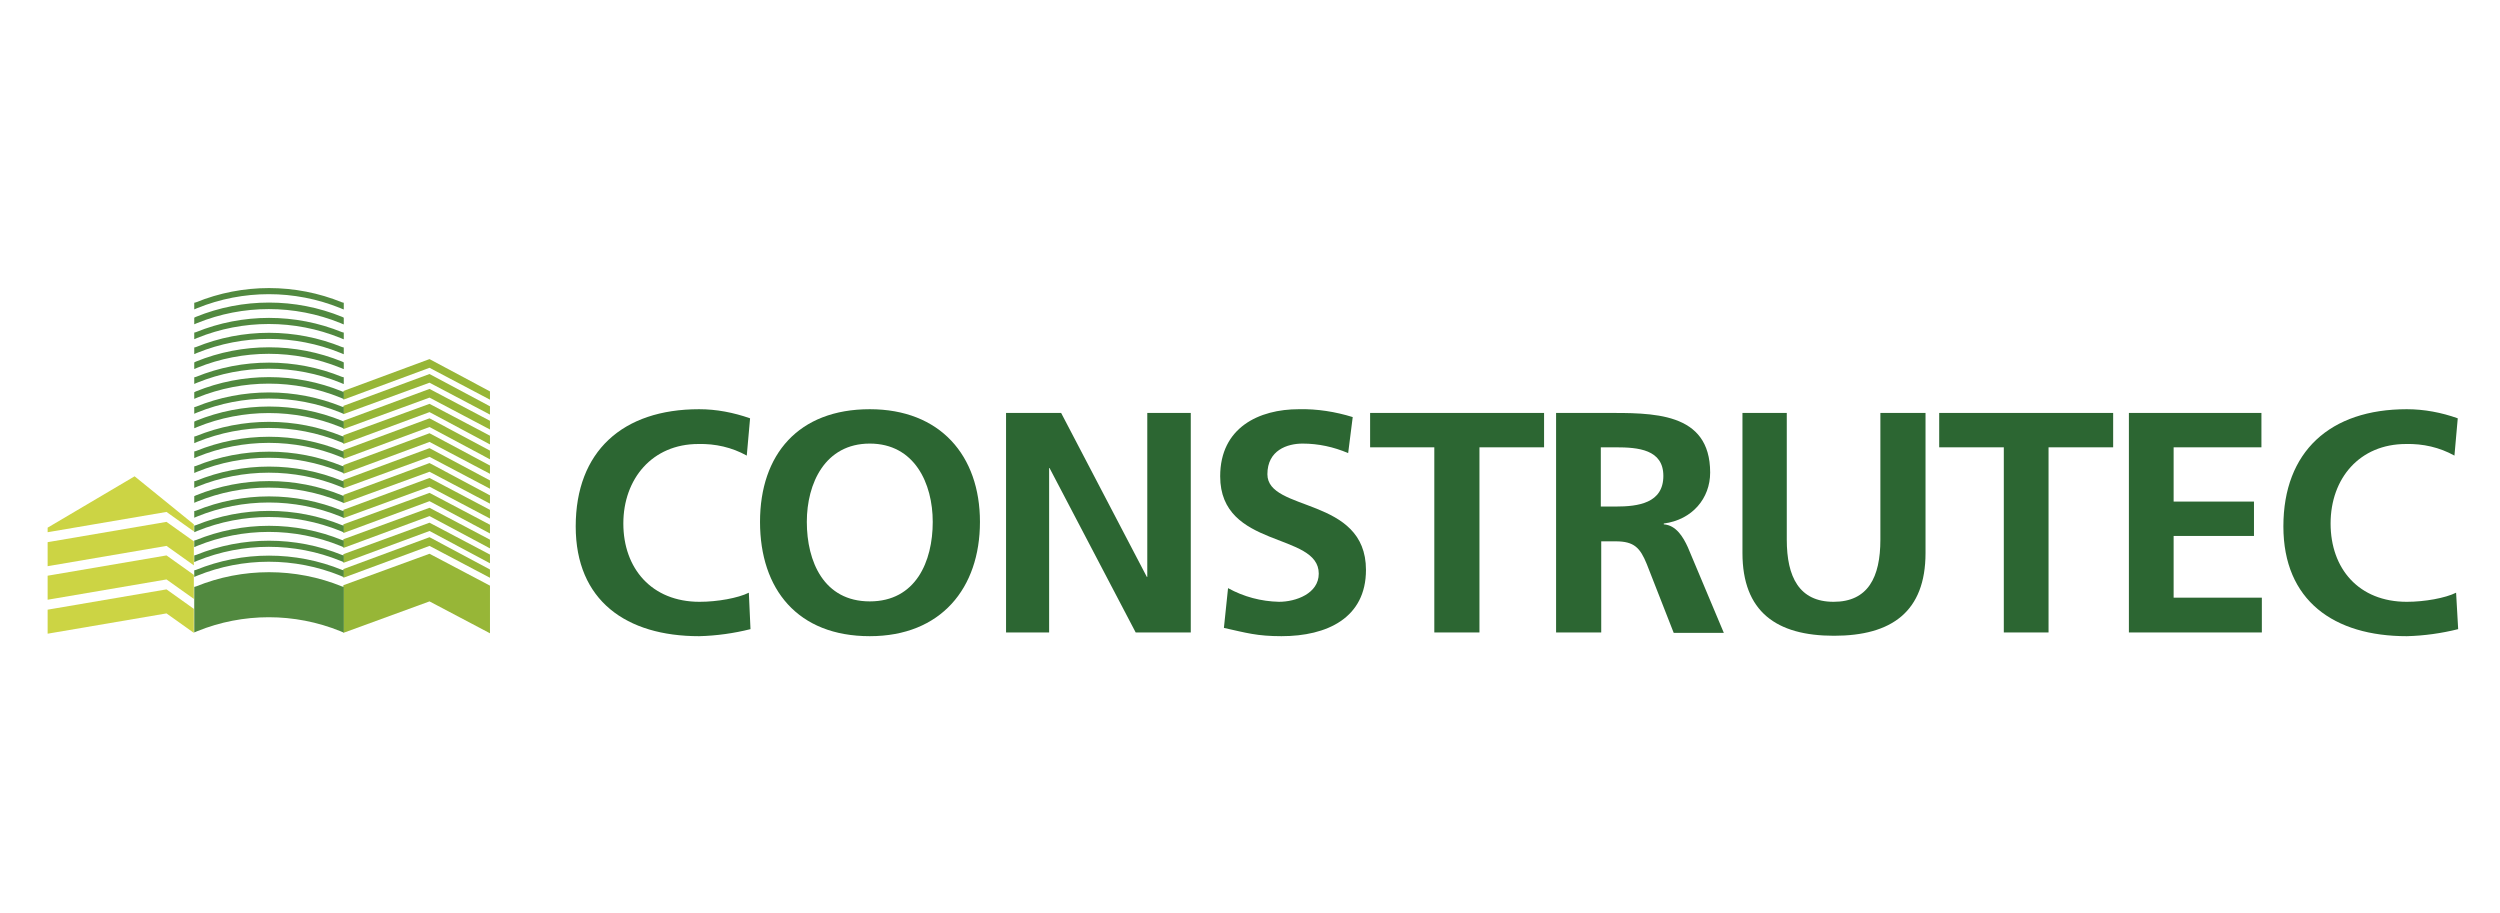 <?xml version="1.0" encoding="utf-8"?>
<!-- Generator: Adobe Illustrator 25.4.8, SVG Export Plug-In . SVG Version: 6.00 Build 0)  -->
<svg version="1.1" id="Capa_1" xmlns="http://www.w3.org/2000/svg" xmlns:xlink="http://www.w3.org/1999/xlink" x="0px" y="0px"
	 viewBox="0 0 603.6 220.4" style="enable-background:new 0 0 603.6 220.4;" xml:space="preserve">
<style type="text/css">
	.st0{fill:#2C6632;}
	.st1{fill:#97B637;}
	.st2{fill:#CCD444;}
	.st3{fill:#51893F;}
</style>
<g id="Capa_2_00000016072826832568929040000018443898438522153125_">
	<g id="Capa_1-2">
		<path class="st0" d="M181.2,151.9c-4,1-8.2,1.6-12.4,1.7c-17.6,0-29.8-8.6-29.8-26.5c0-18.1,11.3-28.3,29.8-28.3
			c4.2,0,8.3,0.8,12.3,2.2l-0.8,9c-3.6-2-7.6-2.9-11.7-2.8c-11.1,0-18.1,8.4-18.1,19.2s6.8,18.9,18.4,18.9c4.3,0,9.3-0.9,11.9-2.2
			L181.2,151.9z"/>
		<path class="st0" d="M210,145.2c11.1,0,15.2-9.6,15.2-19.2c0-9.3-4.4-18.9-15.2-18.9s-15.2,9.6-15.2,18.9
			C194.8,135.6,198.9,145.2,210,145.2 M210,98.8c17,0,26.6,11.2,26.6,27.2s-9.4,27.6-26.6,27.6c-17.4,0-26.5-11.3-26.5-27.6
			S192.8,98.8,210,98.8"/>
		<polygon class="st0" points="242.9,99.7 256.2,99.7 276.9,139.3 277,139.3 277,99.7 287.5,99.7 287.5,152.7 274.2,152.7 
			253.4,113 253.3,113 253.3,152.7 242.9,152.7 		"/>
		<path class="st0" d="M325.5,109.4c-3.5-1.5-7.2-2.3-11-2.3c-3.7,0-8.5,1.6-8.5,7.4c0,9.2,23.8,5.3,23.8,23.1
			c0,11.6-9.4,16-20.4,16c-5.9,0-8.5-0.8-13.9-2l1-9.6c3.8,2.1,8,3.2,12.3,3.3c4.1,0,9.6-2,9.6-6.8c0-10.1-23.8-5.9-23.8-23.5
			c0-11.8,9.4-16.2,19-16.2c4.4-0.1,8.8,0.6,13,1.9L325.5,109.4z"/>
		<polygon class="st0" points="346.3,108 330.8,108 330.8,99.7 372.8,99.7 372.8,108 357.2,108 357.2,152.7 346.3,152.7 		"/>
		<path class="st0" d="M386.5,122.3h3.6c5.4,0,11.5-0.8,11.5-7.4c0-6.4-6.1-6.9-11.5-6.9h-3.6V122.3z M375.6,99.7h11.7
			c11.6,0,25.6-0.4,25.6,14.4c0,6.2-4.3,11.4-11.2,12.3v0.2c3,0.2,4.7,3.1,5.8,5.5l8.7,20.7h-12.1l-6.5-16.6c-1.6-3.9-3-5.5-7.5-5.5
			h-3.5v22h-10.9V99.7z"/>
		<path class="st0" d="M420.5,99.7h10.9v30.6c0,9,3,15,11.3,15s11.3-5.9,11.3-15V99.7h10.9v33.8c0,14.2-8.2,20-22.1,20
			s-22.1-5.8-22.1-20V99.7z"/>
		<polygon class="st0" points="483.8,108 468.2,108 468.2,99.7 510.2,99.7 510.2,108 494.6,108 494.6,152.7 483.8,152.7 		"/>
		<polygon class="st0" points="514,99.7 546,99.7 546,108 524.8,108 524.8,121.1 544.2,121.1 544.2,129.4 524.8,129.4 524.8,144.3 
			546.1,144.3 546.1,152.7 514,152.7 		"/>
		<path class="st0" d="M593.5,151.9c-4,1-8.2,1.6-12.4,1.7c-17.6,0-29.8-8.6-29.8-26.5c0-18.1,11.3-28.3,29.8-28.3
			c4.2,0,8.4,0.8,12.3,2.2l-0.8,9c-3.6-2-7.6-2.9-11.7-2.8c-11.2,0-18.2,8.3-18.2,19.2s6.8,18.9,18.4,18.9c4.3,0,9.3-0.9,11.9-2.2
			L593.5,151.9z"/>
		<polygon class="st1" points="103.7,115.4 82.9,123.1 82.9,125.1 103.7,117.5 118.3,125.2 118.3,123.1 		"/>
		<polygon class="st1" points="103.7,111.8 82.9,119.5 82.9,121.5 103.7,113.9 118.3,121.6 118.3,119.6 		"/>
		<polygon class="st1" points="103.7,108.2 82.9,115.9 82.9,117.9 103.7,110.3 118.3,118 118.3,116 		"/>
		<polygon class="st1" points="103.7,104.6 82.9,112.3 82.9,114.4 103.7,106.7 118.3,114.4 118.3,112.4 		"/>
		<polygon class="st1" points="103.7,101 82.9,108.7 82.9,110.8 103.7,103.1 118.3,110.9 118.3,108.8 		"/>
		<polygon class="st1" points="103.7,97.5 82.9,105.1 82.9,107.2 103.7,99.5 118.3,107.3 118.3,105.2 		"/>
		<polygon class="st1" points="103.7,93.9 82.9,101.6 82.9,103.6 103.7,96 118.3,103.7 118.3,101.6 		"/>
		<polygon class="st1" points="103.7,90.3 82.9,98 82.9,100 103.7,92.4 118.3,100.1 118.3,98.1 		"/>
		<polygon class="st1" points="103.7,86.7 82.9,94.4 82.9,96.5 103.7,88.8 118.3,96.5 118.3,94.5 		"/>
		<polygon class="st2" points="46.8,126.6 32.5,115 11.5,127.4 11.5,128.5 40.2,123.6 46.8,128.3 		"/>
		<polygon class="st2" points="46.8,130.7 40.2,126 11.5,130.9 11.5,136.7 40.2,131.8 46.8,136.5 		"/>
		<polygon class="st2" points="46.8,138.8 40.2,134.1 11.5,139 11.5,144.8 40.2,139.9 46.8,144.6 		"/>
		<polygon class="st2" points="46.8,147 40.2,142.3 11.5,147.2 11.5,153 40.2,148.1 46.8,152.8 		"/>
		<polygon class="st1" points="103.7,119 82.9,126.6 82.9,128.7 103.7,121 118.3,128.8 118.3,126.7 		"/>
		<polygon class="st1" points="103.7,122.6 82.9,130.2 82.9,132.3 103.7,124.6 118.3,132.4 118.3,130.3 		"/>
		<polygon class="st1" points="103.7,126.2 82.9,133.8 82.9,135.9 103.7,128.2 118.3,136 118.3,133.9 		"/>
		<polygon class="st1" points="103.7,129.7 82.9,137.4 82.9,139.5 103.7,131.8 118.3,139.5 118.3,137.5 		"/>
		<polygon class="st1" points="103.7,133.7 82.9,141.3 82.9,152.8 103.7,145.2 118.3,152.9 118.3,141.4 		"/>
		<path class="st3" d="M82.9,152.7l-0.7-0.3c-11.1-4.5-23.5-4.5-34.6,0l-0.7,0.3v-11l0.4-0.1c11.3-4.6,24-4.6,35.3,0l0.4,0.1V152.7z
			"/>
		<path class="st3" d="M82.9,139.3l-0.7-0.3c-11.1-4.5-23.5-4.5-34.6,0l-0.7,0.3v-1.6l0.4-0.1c11.3-4.6,24-4.6,35.3,0l0.4,0.1V139.3
			z"/>
		<path class="st3" d="M82.9,135.7l-0.7-0.3c-11.1-4.5-23.5-4.5-34.6,0l-0.7,0.3v-1.6l0.4-0.1c11.3-4.6,24-4.6,35.3,0l0.4,0.1V135.7
			z"/>
		<path class="st3" d="M82.9,132.1l-0.7-0.3c-11.1-4.5-23.5-4.5-34.6,0l-0.7,0.3v-1.6l0.4-0.1c11.3-4.6,24-4.6,35.3,0l0.4,0.1V132.1
			z"/>
		<path class="st3" d="M82.9,128.5l-0.7-0.3c-11.1-4.5-23.5-4.5-34.6,0l-0.7,0.3v-1.6l0.4-0.1c11.3-4.6,24-4.6,35.3,0l0.4,0.1V128.5
			z"/>
		<path class="st3" d="M82.9,125l-0.7-0.3c-11.1-4.5-23.5-4.5-34.6,0l-0.7,0.3v-1.6l0.4-0.1c11.3-4.6,24-4.6,35.3,0l0.4,0.1V125z"/>
		<path class="st3" d="M82.9,121.4l-0.7-0.3c-11.1-4.5-23.5-4.5-34.6,0l-0.7,0.3v-1.6l0.4-0.2c11.3-4.6,24-4.6,35.3,0l0.4,0.2V121.4
			z"/>
		<path class="st3" d="M82.9,117.8l-0.7-0.3c-11.1-4.5-23.5-4.5-34.6,0l-0.7,0.3v-1.6l0.4-0.1c11.3-4.6,24-4.6,35.3,0l0.4,0.1V117.8
			z"/>
		<path class="st3" d="M82.9,114.2l-0.7-0.3c-11.1-4.5-23.5-4.5-34.6,0l-0.7,0.3v-1.6l0.4-0.1c11.3-4.6,24-4.6,35.3,0l0.4,0.1V114.2
			z"/>
		<path class="st3" d="M82.9,110.6l-0.7-0.3c-11.1-4.5-23.5-4.5-34.6,0l-0.7,0.3V109l0.4-0.1c11.3-4.6,24-4.6,35.3,0l0.4,0.1V110.6z
			"/>
		<path class="st3" d="M82.9,107l-0.7-0.3c-11.1-4.5-23.5-4.5-34.6,0l-0.7,0.3v-1.6l0.4-0.1c11.3-4.6,24-4.6,35.3,0l0.4,0.1V107z"/>
		<path class="st3" d="M82.9,103.4l-0.7-0.3c-11.1-4.5-23.5-4.5-34.6,0l-0.7,0.3v-1.6l0.4-0.2c11.3-4.6,24-4.6,35.3,0l0.4,0.2V103.4
			z"/>
		<path class="st3" d="M82.9,99.9l-0.7-0.3c-11.1-4.5-23.5-4.5-34.6,0l-0.7,0.3v-1.6l0.4-0.1c11.3-4.6,24-4.6,35.3,0l0.4,0.1V99.9z"
			/>
		<path class="st3" d="M82.9,96.3L82.2,96c-11.1-4.5-23.5-4.5-34.6,0l-0.7,0.3v-1.6l0.4-0.2c11.3-4.6,24-4.6,35.3,0l0.4,0.2V96.3z"
			/>
		<path class="st3" d="M82.9,92.7l-0.7-0.3c-11.1-4.5-23.5-4.5-34.6,0l-0.7,0.3v-1.6l0.4-0.1c11.3-4.6,24-4.6,35.3,0l0.4,0.1V92.7z"
			/>
		<path class="st3" d="M82.9,89.1l-0.7-0.3c-11.1-4.5-23.5-4.5-34.6,0l-0.7,0.3v-1.6l0.4-0.2c11.3-4.6,24-4.6,35.3,0l0.4,0.2V89.1z"
			/>
		<path class="st3" d="M82.9,85.5l-0.7-0.3c-11.1-4.5-23.5-4.5-34.6,0l-0.7,0.3v-1.6l0.4-0.1c11.3-4.6,24-4.6,35.3,0l0.4,0.1V85.5z"
			/>
		<path class="st3" d="M82.9,81.9l-0.7-0.3c-11.1-4.5-23.5-4.5-34.6,0l-0.7,0.3v-1.6l0.4-0.1c11.3-4.6,24-4.6,35.3,0l0.4,0.1V81.9z"
			/>
		<path class="st3" d="M82.9,78.3L82.2,78c-11.1-4.5-23.5-4.5-34.6,0l-0.7,0.3v-1.6l0.4-0.2c11.3-4.6,24-4.6,35.3,0l0.4,0.2V78.3z"
			/>
		<path class="st3" d="M82.9,74.7l-0.7-0.3c-11.1-4.5-23.5-4.5-34.6,0l-0.7,0.3v-1.6l0.4-0.1c11.3-4.6,24-4.6,35.3,0l0.4,0.1V74.7z"
			/>
	</g>
</g>
</svg>
